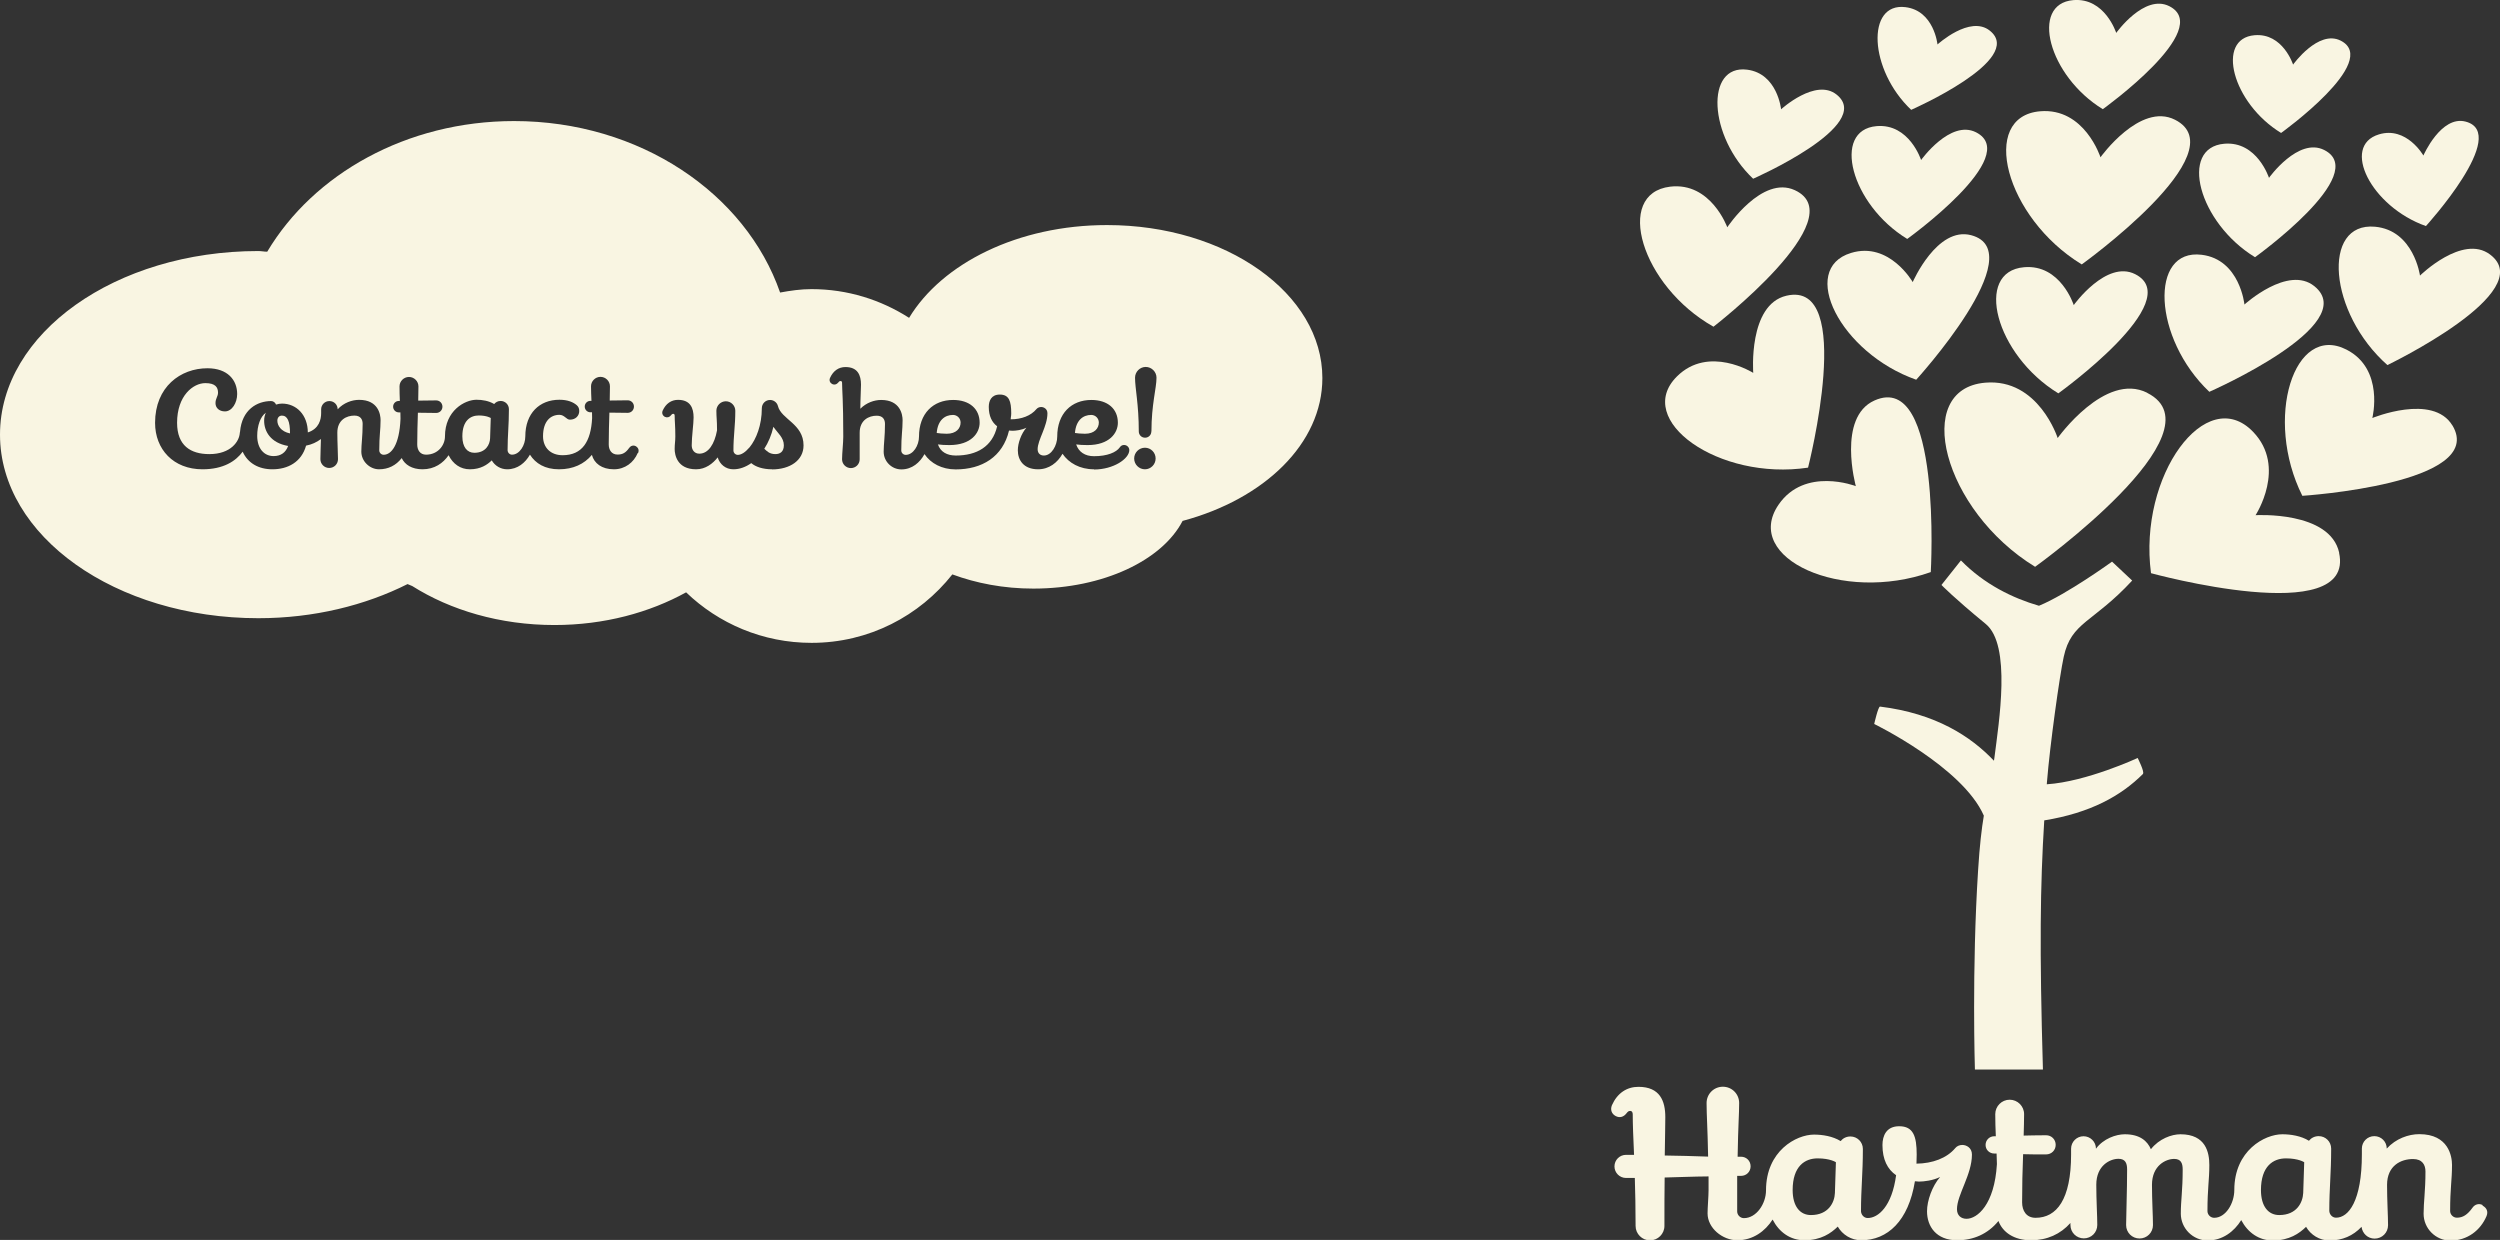 <?xml version="1.0" encoding="UTF-8"?>
<svg id="Layer_1" data-name="Layer 1" xmlns="http://www.w3.org/2000/svg" viewBox="0 0 227.15 112.66">
  <rect x="0" y="0" width="227.15" height="112.66" fill="#333333" stroke="none"/>
  <defs>
    <style>
      .cls-1 {
        fill: #f9f5e2;
      }
    </style>
  </defs>
  <g>
    <path class="cls-1" d="M194.71,70.3c.16-.16-.48-1.43-.48-1.43,0,0-4.66,2.16-8.26,2.39,0-.08.01-.16.02-.24.26-3.28,1.15-9.65,1.52-11.34.69-3.19,2.64-3.06,6.22-6.93l-1.83-1.72s-4.12,2.98-6.64,4.01c-2.38-.69-4.97-1.95-7.09-4.12l-1.77,2.23s1.14,1.18,4.02,3.54c2.35,1.92,1.2,8.92.79,12.17-.01.09-.02.17-.04.26-2.1-2.21-5.27-4.29-10.35-4.92-.17-.02-.53,1.58-.53,1.58,0,0,8.03,3.91,9.96,8.33-.2,1.19-.38,2.71-.52,4.95-.58,9.06-.29,18.12-.29,18.12h6.18c-.32-10.98-.25-16.69.12-22.64,4.2-.68,6.98-2.23,8.98-4.23Z"/>
    <path class="cls-1" d="M225.55,109.48c-.33-.16-.68-.05-.89.24-.47.66-.89.92-1.43.92-.33,0-.61-.28-.61-.61,0-2.09.17-2.79.17-4.19,0-.77-.31-2.79-2.97-2.79-.98,0-2.13.4-2.96,1.31,0-.63-.5-1.13-1.13-1.13s-1.13.51-1.13,1.13v.52c0,4.27-1.22,5.76-2.35,5.76-.33,0-.59-.28-.61-.61,0-2.09.17-3.4.17-5.67,0-.63-.51-1.13-1.13-1.13-.37,0-.68.16-.89.42-.71-.44-1.64-.59-2.42-.59-1.6,0-4.36,1.48-4.36,5.06,0,1.22-.78,2.53-1.83,2.53-.33,0-.61-.28-.61-.61,0-2.09.17-2.79.17-4.19,0-1.12-.31-2.79-2.62-2.79-.8,0-1.94.4-2.69,1.36-.31-.73-.98-1.36-2.37-1.36-.8,0-1.95.4-2.62,1.31,0-.63-.51-1.13-1.13-1.13s-1.13.51-1.13,1.13v.52c0,4.1-1.31,5.76-3.23,5.76-.84,0-1.22-.65-1.22-1.4,0-1.4.03-2.95.09-4.38.58.02,1.24.02,2.09.02.49,0,.87-.38.87-.87s-.38-.87-.87-.87c-.84,0-1.48.02-2.04.03.02-.75.04-1.41.04-1.95,0-.72-.59-1.31-1.31-1.31s-1.31.59-1.31,1.31c0,.63.02,1.29.05,2.01h-.14c-.44,0-.79.35-.79.79s.35.78.79.78h.21c.01.31.02.63.03.96-.22,3.69-1.79,4.97-2.76,4.97-.49,0-.87-.3-.87-.87,0-1.31,1.36-3.14,1.36-4.97,0-.61-.5-.87-.87-.87-.26,0-.49.1-.64.28-.77.92-2.06,1.4-3.53,1.42.01-.27.02-.54.02-.83,0,0,0,0,0,0,0-1.65-.3-2.57-1.59-2.57-1.17,0-1.52.87-1.52,1.71,0,1.31.46,2.21,1.24,2.74-.38,2.84-1.63,3.89-2.58,3.89-.33,0-.59-.28-.61-.61,0-2.09.17-3.4.17-5.67,0-.63-.51-1.13-1.13-1.13-.37,0-.68.16-.89.42-.71-.44-1.64-.59-2.42-.59-1.61,0-4.36,1.48-4.36,5.06,0,1.22-.87,2.53-2.01,2.53-.33,0-.61-.28-.61-.61v-3.23h.35c.49,0,.87-.38.87-.87s-.38-.87-.87-.87h-.31c.05-2.93.14-3.84.14-4.88,0-.82-.66-1.48-1.48-1.48s-1.48.66-1.48,1.48c0,1.13.09,2.2.14,4.87-1.36-.04-2.67-.09-3.94-.1.02-1.55.05-2.72.05-3.49,0-1.47-.49-2.75-2.44-2.75-1.06,0-1.92.57-2.41,1.67-.17.42-.02.8.35.99.37.19.72.07.96-.24.16-.21.23-.23.37-.23s.21.14.21.31c0,.87.05,2.13.12,3.68h-.73c-.58,0-1.05.47-1.05,1.05s.47,1.05,1.05,1.05h.8c.04,1.29.07,2.76.07,4.36,0,.72.59,1.31,1.31,1.31s1.31-.59,1.31-1.31c0-1.64,0-3.1.02-4.4,1.29-.03,2.6-.09,3.99-.1v1.27c0,.52-.09,1.57-.09,2.09,0,1.34,1.36,2.44,2.7,2.44,1.43,0,2.53-.82,3.21-1.88.6,1.16,1.61,1.88,2.9,1.88,1.5,0,2.41-.64,3.02-1.24.42.73,1.22,1.24,2.13,1.24,2.4,0,4.3-1.76,4.88-5.36.12,0,.24.03.37.03.45,0,1.29-.1,1.92-.42-.73.84-1.19,2.16-1.19,3.12,0,1.36.82,2.63,2.74,2.63,1.45,0,2.77-.55,3.75-1.75.38,1.02,1.4,1.75,2.96,1.75,1.47,0,2.68-.56,3.58-1.57,0,.06,0,.12,0,.18,0,.68.54,1.22,1.22,1.22s1.22-.54,1.22-1.22c0-.79-.09-2.27-.09-3.66,0-1.76,1.27-2.35,2.01-2.35.61,0,.79.37.79.96,0,1.92-.09,4.27-.09,5.06,0,.68.54,1.22,1.22,1.22s1.22-.54,1.22-1.22c0-.79-.09-2.27-.09-3.66,0-1.76,1.27-2.35,2.01-2.35.61,0,.78.37.78.96,0,1.92-.17,2.79-.17,4.01,0,1.34,1.1,2.44,2.44,2.44s2.4-.8,3.05-1.85c.6,1.14,1.61,1.85,2.87,1.85,1.5,0,2.41-.64,3.02-1.24.42.73,1.22,1.24,2.13,1.24,1.16,0,2.14-.42,2.91-1.24.08.6.56,1.07,1.19,1.07.68,0,1.22-.54,1.22-1.22,0-.79-.09-2.29-.09-3.66,0-1.76,1.27-2.35,2.36-2.35.85,0,1.13.54,1.13,1.13,0,1.74-.17,2.79-.17,3.84,0,1.34,1.1,2.44,2.44,2.44,1.54,0,2.74-.94,3.28-2.23.17-.42,0-.75-.35-.94ZM166.72,108.39c-.03.87-.59,2.01-2.18,2.01-.99,0-1.66-.79-1.66-2.27,0-2.18,1.12-2.88,2.27-2.88s1.66.35,1.66.35l-.09,2.79ZM209.27,108.39c-.04.87-.59,2.01-2.18,2.01-.99,0-1.66-.79-1.66-2.27,0-2.18,1.12-2.88,2.27-2.88s1.66.35,1.66.35l-.09,2.79Z"/>
    <path class="cls-1" d="M212.54,50.23c-.83-3.83-7.6-3.42-7.6-3.42,0,0,2.86-4.37-.22-7.57-4.25-4.43-10.45,3.96-9.28,12.84,0,0,18.6,5.1,17.09-1.85Z"/>
    <path class="cls-1" d="M175.43,51.99s1.07-18.38-5.12-15.6c-3.41,1.53-1.69,7.78-1.69,7.78,0,0-4.65-1.8-7.03,1.7-3.29,4.85,5.77,8.98,13.84,6.11Z"/>
    <path class="cls-1" d="M173.29,21.71s10.5-7.54,6.25-9.69c-2.34-1.18-4.99,2.52-4.99,2.52,0,0-1.07-3.33-4.04-3.08-4.1.35-2.35,7.12,2.78,10.25Z"/>
    <path class="cls-1" d="M189.14,24.03s14.25-10.23,8.48-13.15c-3.18-1.61-6.77,3.41-6.77,3.41,0,0-1.45-4.52-5.48-4.18-5.57.47-3.19,9.66,3.77,13.91Z"/>
    <path class="cls-1" d="M191.06,9.92s10.15-7.28,6.04-9.36c-2.27-1.14-4.82,2.43-4.82,2.43,0,0-1.03-3.22-3.9-2.98-3.96.34-2.27,6.88,2.68,9.91Z"/>
    <path class="cls-1" d="M195.1,35.69c-3.83-1.93-8.14,4.11-8.14,4.11,0,0-1.74-5.44-6.58-5.03-6.69.57-3.83,11.61,4.53,16.73,0,0,17.14-12.3,10.19-15.8Z"/>
    <path class="cls-1" d="M204.89,23.37s10.57-7.58,6.29-9.74c-2.36-1.19-5.02,2.53-5.02,2.53,0,0-1.08-3.35-4.06-3.1-4.13.35-2.36,7.16,2.79,10.31Z"/>
    <path class="cls-1" d="M222.82,38.65c-1.78-2.93-7.27-.67-7.27-.67,0,0,1.12-4.43-2.34-6.21-4.78-2.45-7.53,6.26-4.02,13.28,0,0,16.85-1.08,13.63-6.41Z"/>
    <path class="cls-1" d="M152.37,34.2c-3.99,3.96,3.79,9.51,11.91,8.29,0,0,4.37-17.11-1.97-15.62-3.49.82-3.01,7.01-3.01,7.01,0,0-4.04-2.55-6.93.32Z"/>
    <path class="cls-1" d="M155.68,29.69s12.83-9.9,7.4-12.41c-2.99-1.38-6.14,3.37-6.14,3.37,0,0-1.49-4.13-5.19-3.69-5.12.62-2.63,9.02,3.93,12.72Z"/>
    <path class="cls-1" d="M216.92,33.17s13.86-6.66,9.32-10.05c-2.5-1.87-6.36,1.92-6.36,1.92,0,0-.56-4.12-4.09-4.44-4.87-.44-4.22,7.85,1.14,12.58Z"/>
    <path class="cls-1" d="M180.8,2.79c-1.8-1.45-4.76,1.25-4.76,1.25,0,0-.31-3.07-2.91-3.39-3.59-.45-3.32,5.7.52,9.33,0,0,10.42-4.57,7.15-7.19Z"/>
    <path class="cls-1" d="M166.88,8.6c-1.91-1.54-5.05,1.33-5.05,1.33,0,0-.33-3.25-3.09-3.6-3.81-.48-3.53,6.05.55,9.91,0,0,11.06-4.85,7.59-7.64Z"/>
    <path class="cls-1" d="M207.26,12.08s9.1-6.53,5.41-8.39c-2.03-1.02-4.32,2.18-4.32,2.18,0,0-.93-2.89-3.5-2.67-3.55.3-2.03,6.17,2.41,8.88Z"/>
    <path class="cls-1" d="M220.42,20.54s7.67-8.42,3.61-9.49c-2.24-.59-3.84,3.08-3.84,3.08,0,0-1.53-2.68-4.04-1.92-3.47,1.05-.72,6.57,4.27,8.33Z"/>
    <path class="cls-1" d="M187.02,35.74s11.74-8.43,6.98-10.83c-2.62-1.32-5.58,2.81-5.58,2.81,0,0-1.19-3.73-4.51-3.44-4.58.39-2.62,7.96,3.11,11.46Z"/>
    <path class="cls-1" d="M174.1,34.51s10.62-11.65,5-13.14c-3.1-.82-5.31,4.26-5.31,4.26,0,0-2.12-3.71-5.6-2.65-4.8,1.45-1,9.08,5.91,11.52Z"/>
    <path class="cls-1" d="M200.74,35.6s13.9-6.09,9.54-9.6c-2.4-1.93-6.35,1.67-6.35,1.67,0,0-.41-4.09-3.88-4.52-4.79-.6-4.43,7.6.69,12.45Z"/>
  </g>
  <g>
    <path class="cls-1" d="M69.45,40.78c.24.22.47.48,1,.48.42,0,.77-.21.77-.8,0-.7-.55-1.1-.95-1.68-.17.75-.46,1.43-.83,2Z"/>
    <path class="cls-1" d="M42.01,39.65c0,.98.44,1.49,1.09,1.49,1.04,0,1.41-.75,1.43-1.32l.06-1.84s-.34-.23-1.09-.23-1.49.46-1.49,1.89Z"/>
    <path class="cls-1" d="M100.58,20.45c-8.07,0-14.98,3.47-17.98,8.43-2.56-1.64-5.59-2.61-8.87-2.61-.98,0-1.92.14-2.85.31-3.13-9.01-12.76-15.58-24.17-15.58-9.77,0-18.23,4.82-22.43,11.87-.28,0-.53-.06-.81-.06C10.51,22.81,0,30.28,0,39.49s10.51,16.68,23.47,16.68c5.06,0,9.72-1.17,13.56-3.1.15.05.28.13.43.18,3.45,2.18,7.95,3.54,12.92,3.54,4.53,0,8.65-1.14,11.96-2.97,2.94,2.83,6.96,4.59,11.4,4.59,5.22,0,9.82-2.46,12.79-6.22,2.16.8,4.65,1.29,7.36,1.29,6.38,0,11.72-2.59,13.56-6.15,7.41-1.98,12.7-7.02,12.7-12.98,0-7.68-8.76-13.9-19.56-13.9ZM57.94,41.17c-.36.85-1.15,1.47-2.16,1.47-1.11,0-1.8-.55-2-1.31-.7.84-1.71,1.31-2.99,1.31s-2.13-.53-2.64-1.33c-.42.74-1.12,1.33-2.07,1.33-.6,0-1.12-.33-1.4-.81-.4.39-1,.81-1.99.81-.86,0-1.54-.49-1.93-1.28-.49.72-1.28,1.28-2.37,1.28-.96,0-1.61-.42-1.89-1.02-.52.67-1.22,1.02-2.06,1.02s-1.61-.72-1.61-1.61c0-.69.12-1.38.12-2.52,0-.39-.18-.75-.75-.75-.71,0-1.55.39-1.55,1.55,0,.91.06,1.89.06,2.41,0,.45-.36.8-.8.8s-.8-.36-.8-.8.04-1.25.05-1.83c-.38.29-.83.5-1.35.6-.42,1.5-1.66,2.15-3.06,2.15-1.26,0-2.24-.57-2.7-1.6-.62.85-1.74,1.6-3.65,1.6-2.65,0-4.31-1.82-4.31-4.22,0-3.28,2.32-4.96,4.76-4.96,1.84,0,2.7,1.08,2.7,2.34,0,.8-.47,1.58-1.11,1.58-.52,0-.86-.32-.86-.75s.23-.61.23-.95c0-.48-.23-.87-1.15-.87-1.11,0-2.57,1.14-2.57,3.6,0,2.08,1.23,2.85,2.93,2.85,1.96,0,2.73-1.16,2.77-1.94,0-.03.01-.06.02-.09.17-2.01,1.55-2.79,2.83-2.79.2,0,.37.14.44.32.18-.06.37-.09.54-.09,1.31,0,2.34,1.02,2.35,2.62,1.02-.33,1.21-1.17,1.21-1.76v-.34c0-.41.33-.75.75-.75s.75.33.75.75c.55-.6,1.31-.86,1.95-.86,1.74,0,1.95,1.33,1.95,1.84,0,.92-.12,1.38-.12,2.75,0,.22.18.4.4.4.69,0,1.43-.87,1.53-3.26,0-.2,0-.4-.01-.59h-.14c-.29,0-.52-.23-.52-.52s.23-.52.52-.52h.09c-.02-.47-.03-.91-.03-1.32,0-.47.39-.86.86-.86s.86.39.86.86c0,.36-.01.79-.02,1.29.47-.01,1-.02,1.63-.02.32,0,.57.25.57.57s-.25.57-.57.57c-.65,0-1.18-.01-1.66-.02-.03.94-.06,1.97-.06,2.89,0,.49.25.92.8.92,1.09,0,1.72-.86,1.72-1.66,0-2.35,1.81-3.33,2.87-3.33.52,0,1.12.1,1.6.39.14-.17.34-.28.59-.28.41,0,.75.33.75.75,0,1.49-.12,2.35-.12,3.73.01.22.18.4.4.4.69,0,1.21-.86,1.21-1.66,0-2.1,1.29-3.33,3.1-3.33.77,0,1.27.23,1.58.5.17.15.22.33.22.53,0,.41-.31.78-.85.78-.32,0-.49-.44-.95-.44-.8,0-1.49.57-1.49,1.95,0,1.03.69,1.72,1.78,1.72,1.79,0,2.57-1.25,2.68-3.36,0-.18,0-.37-.01-.54h-.14c-.29,0-.52-.23-.52-.52s.23-.52.52-.52h.09c-.02-.47-.04-.91-.04-1.32,0-.47.39-.86.86-.86s.86.39.86.86c0,.36-.01.79-.02,1.29.47-.01,1-.02,1.63-.02.32,0,.57.25.57.57s-.25.57-.57.57c-.65,0-1.18-.01-1.66-.02-.03.94-.06,1.97-.06,2.89,0,.49.25.92.8.92.47,0,.75-.17,1.06-.61.14-.19.37-.26.58-.16.23.13.34.34.23.62ZM70.15,42.64c-.83,0-1.49-.22-1.89-.56-.5.35-1.05.56-1.63.56-.7,0-1.23-.45-1.42-1.08-.45.57-1.11,1.08-1.96,1.08-1.74,0-1.95-1.33-1.95-1.84,0-.46.06-.69.06-1.15,0-.98-.06-1.38-.06-1.87,0-.07-.02-.18-.11-.18-.08,0-.13.01-.22.13-.14.18-.34.24-.55.15-.21-.11-.31-.33-.21-.57.29-.64.78-.98,1.4-.98,1.12,0,1.41.75,1.41,1.6,0,.59-.17,1.73-.17,2.54,0,.39.23.75.69.75.82,0,1.38-.86,1.61-2.12,0-.98-.06-1.15-.06-1.78,0-.47.39-.86.86-.86s.86.39.86.86c0,1.38-.17,2.24-.17,3.61,0,.22.18.4.4.4.31,0,.68-.24,1.02-.64.02-.02.03-.04.05-.05.6-.74,1.11-2.01,1.11-3.55,0-.41.33-.75.75-.75.33,0,.63.23.71.54.3,1.23,2.33,1.62,2.33,3.59,0,1.38-1.26,2.18-2.86,2.18ZM99.39,42.64c-1.27,0-2.28-.57-2.85-1.41-.44.79-1.21,1.41-2.22,1.41-1.32,0-1.84-.84-1.84-1.73,0-.63.3-1.5.78-2.05-.41.21-.96.28-1.26.28-.11,0-.21-.01-.32-.02-.57,2.4-2.46,3.53-4.85,3.53-1.25,0-2.27-.55-2.83-1.39-.42.77-1.13,1.39-2.1,1.39-.88,0-1.61-.72-1.61-1.61,0-.69.12-1.38.12-2.52,0-.39-.18-.75-.75-.75-.71,0-1.55.39-1.55,1.55v2.41c0,.45-.36.8-.8.8s-.8-.36-.8-.8c0-.52.11-1.49.11-2.07,0-3.33-.11-4.25-.11-4.89,0-.07-.04-.15-.12-.15s-.13.01-.22.13c-.14.18-.37.25-.58.13-.17-.1-.28-.31-.17-.55.29-.64.78-.98,1.4-.98,1.12,0,1.41.75,1.41,1.6,0,.46-.06,1.34-.06,2.19.54-.55,1.27-.8,1.89-.8,1.74,0,1.95,1.33,1.95,1.84,0,.92-.12,1.38-.12,2.75,0,.22.18.4.4.4.69,0,1.21-.86,1.21-1.66,0-2.1,1.29-3.33,3.1-3.33,1.49,0,2.41.81,2.41,2.07,0,.93-.76,2.03-2.75,2.03-.4,0-.77-.02-1.04-.06.23.68.83,1.01,1.62,1.01,1.92,0,3.34-.82,3.76-2.66-.47-.35-.76-.93-.76-1.76,0-.55.23-1.12,1-1.12.85,0,1.04.61,1.04,1.7,0,.14-.01.25-.03.34,0,.07-.01.14-.02.21.98,0,1.84-.32,2.35-.94.1-.11.25-.18.42-.18.24,0,.57.17.57.57,0,1.2-.89,2.41-.89,3.27,0,.38.25.57.57.57.69,0,1.21-.92,1.21-1.72,0-2.1,1.29-3.33,3.1-3.33,1.49,0,2.41.81,2.41,2.07,0,.93-.76,2.03-2.75,2.03-.4,0-.77-.02-1.04-.06.23.69.81,1.07,1.62,1.07,1.2,0,2.02-.34,2.35-.81.09-.14.23-.21.38-.21.28,0,.48.23.48.46,0,.8-1.45,1.77-3.21,1.77ZM104.03,42.64c-.54,0-.98-.44-.98-.98s.44-.98.98-.98.97.44.97.98-.44.98-.97.98ZM104.61,39.2c0,.32-.25.57-.57.57s-.57-.25-.57-.57c0-2.47-.34-3.91-.34-4.88,0-.54.44-.98.97-.98s.98.44.98.98c0,.96-.46,2.41-.46,4.88Z"/>
    <path class="cls-1" d="M25.6,37.76c-.18,0-.4.14-.4.46,0,.44.32.99,1.15,1.16h0c0-1.11-.23-1.62-.75-1.62Z"/>
    <path class="cls-1" d="M24,38.22c0-.28.06-.52.16-.72-.5.33-.79,1.19-.79,2.1,0,1.16.63,1.84,1.49,1.84.67,0,1.1-.33,1.32-.92-1.62-.28-2.18-1.35-2.18-2.29Z"/>
    <path class="cls-1" d="M87.28,38.39c0-.38-.31-.69-.69-.69-.75,0-1.39.49-1.48,1.64.21.03.53.07.91.07.87,0,1.26-.49,1.26-1.02Z"/>
    <path class="cls-1" d="M99.84,38.39c0-.38-.31-.69-.69-.69-.75,0-1.39.49-1.48,1.64.21.03.53.07.91.07.87,0,1.26-.49,1.26-1.02Z"/>
  </g>
</svg>